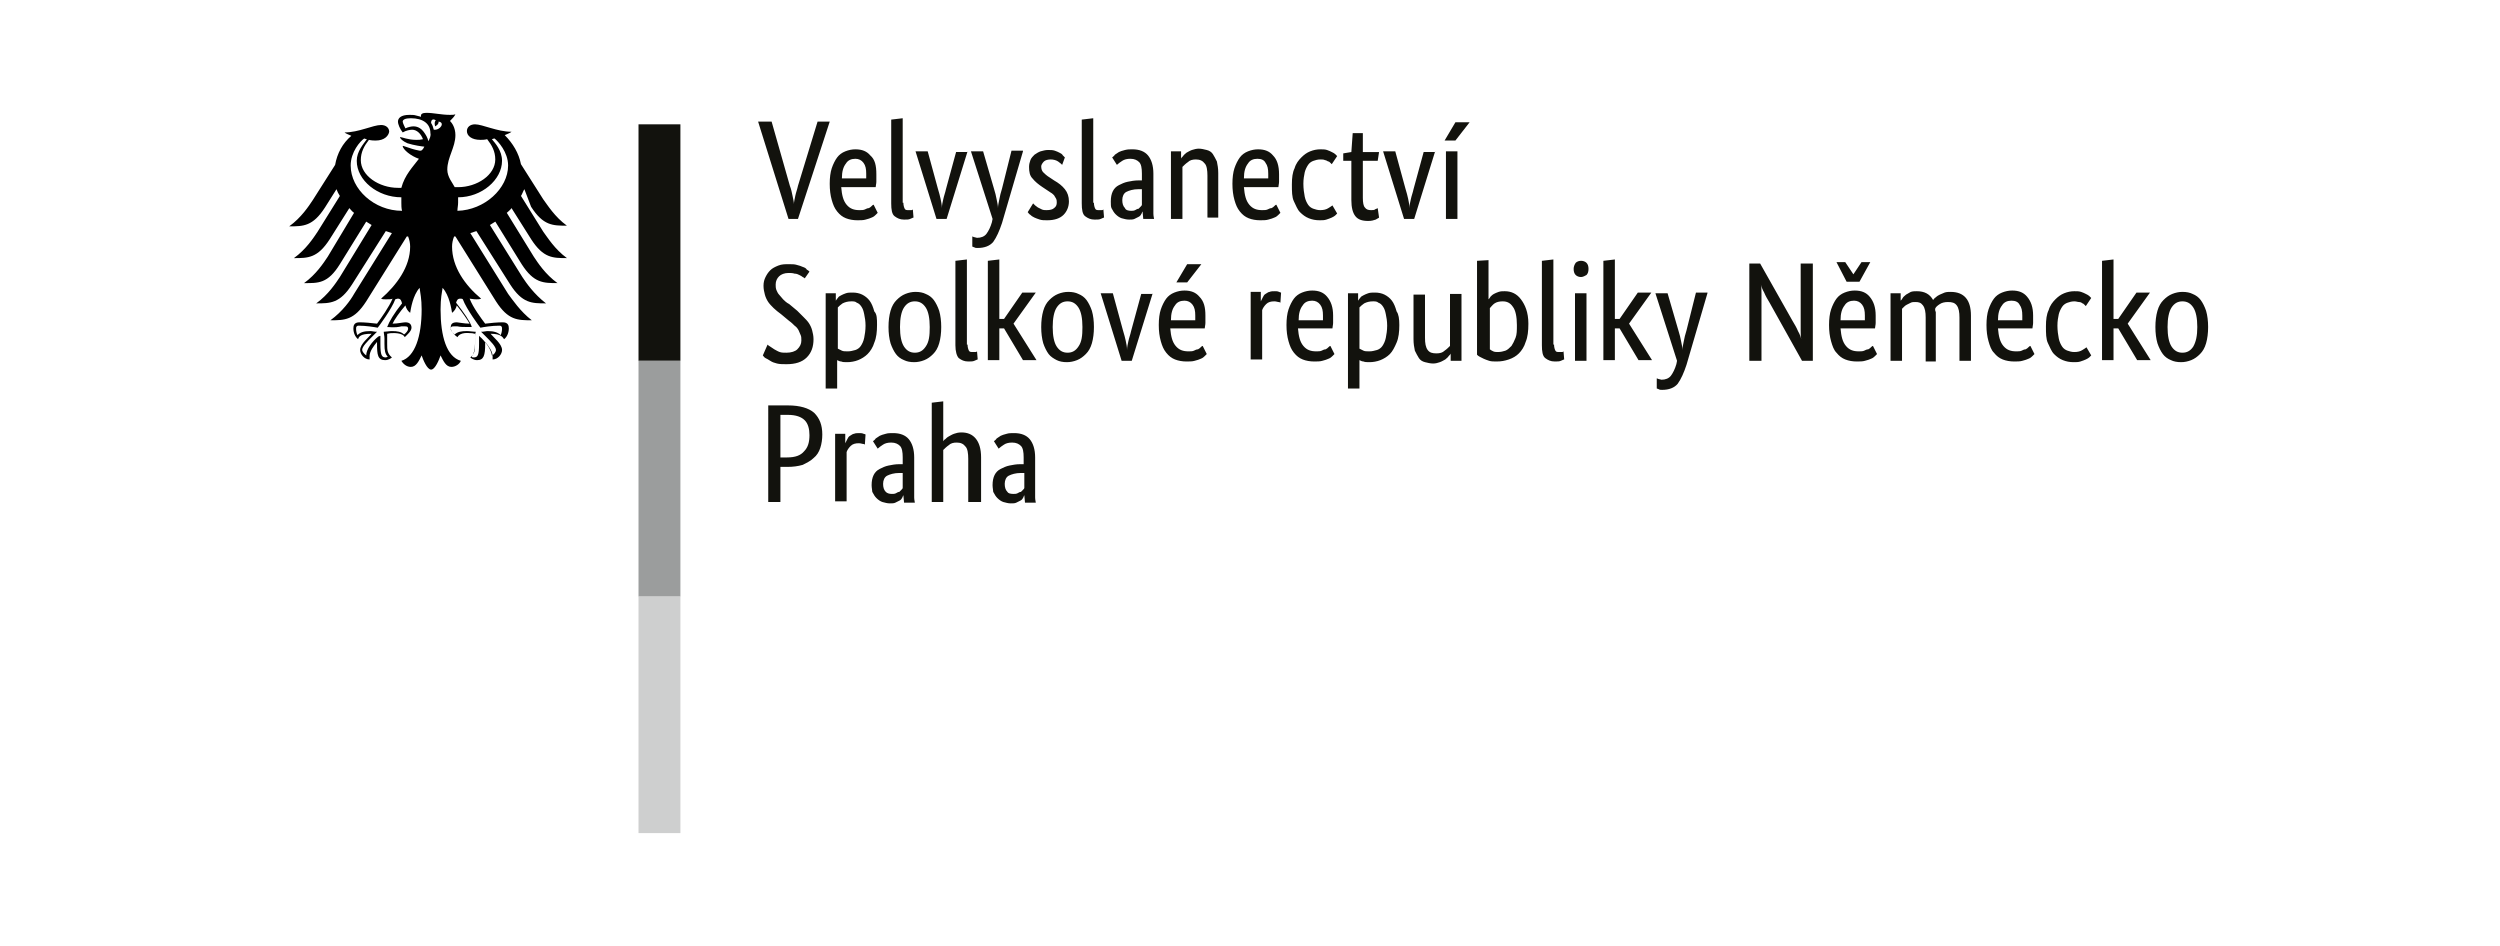 <?xml version="1.0" encoding="utf-8"?>
<!-- Generator: Adobe Illustrator 26.2.1, SVG Export Plug-In . SVG Version: 6.00 Build 0)  -->
<svg version="1.1" id="Vrstva_1" xmlns="http://www.w3.org/2000/svg" xmlns:xlink="http://www.w3.org/1999/xlink" x="0px" y="0px"
	 viewBox="0 0 370 140" style="enable-background:new 0 0 370 140;" xml:space="preserve">
<g>
	<path style="fill:#12120D;" d="M122.8,18l-4.7,14.4h-1.4L112.2,18h2l2.7,9.5c0.2,0.5,0.3,1,0.4,1.5c0.1,0.5,0.2,0.9,0.2,1.2h0
		c0-0.3,0.1-0.7,0.2-1.2c0.1-0.5,0.3-1,0.4-1.5L121,18H122.8z M129.7,25.8c0,0.4,0,0.8,0,1.1c0,0.3-0.1,0.6-0.1,0.8h-5.1
		c0.1,1.2,0.3,2,0.8,2.6c0.5,0.6,1.1,0.8,1.9,0.8c0.3,0,0.6,0,0.8-0.1c0.2-0.1,0.4-0.2,0.6-0.2c0.2-0.1,0.3-0.2,0.4-0.3
		c0.1-0.1,0.2-0.2,0.3-0.2l0.6,1.2c-0.1,0.1-0.2,0.2-0.3,0.3c-0.1,0.1-0.3,0.3-0.6,0.4c-0.2,0.1-0.5,0.2-0.9,0.3
		c-0.3,0.1-0.8,0.1-1.2,0.1c-0.6,0-1.2-0.1-1.7-0.3c-0.5-0.2-0.9-0.5-1.3-1s-0.6-1-0.8-1.7c-0.2-0.7-0.3-1.5-0.3-2.4
		c0-0.9,0.1-1.7,0.3-2.3c0.2-0.6,0.5-1.2,0.8-1.6c0.3-0.4,0.7-0.7,1.2-0.9c0.5-0.2,1-0.3,1.5-0.3c1,0,1.7,0.3,2.2,0.9
		C129.5,23.6,129.7,24.5,129.7,25.8z M126.6,23.5c-0.6,0-1.1,0.2-1.4,0.7c-0.4,0.5-0.6,1.2-0.6,2.2h3.6c0-0.1,0-0.2,0-0.3
		c0-0.1,0-0.3,0-0.4c0-0.7-0.1-1.2-0.4-1.6C127.5,23.7,127.1,23.5,126.6,23.5z M133.7,30c0,0.4,0.1,0.7,0.2,0.9
		c0.1,0.2,0.3,0.2,0.6,0.2c0.2,0,0.3,0,0.4,0c0.1,0,0.2-0.1,0.2-0.1l0.1,1.2c-0.1,0-0.2,0.1-0.5,0.2c-0.2,0.1-0.5,0.1-0.9,0.1
		c-0.6,0-1-0.2-1.4-0.5s-0.5-1-0.5-1.9V17.7l1.7-0.2V30z M143.2,22.4l-3.1,10h-1.5l-3.1-10h1.8l1.5,5.5c0.2,0.6,0.3,1.1,0.4,1.5
		c0.1,0.5,0.2,0.9,0.2,1.4h0c0-0.4,0.1-0.9,0.2-1.3c0.1-0.5,0.3-1,0.4-1.5l1.5-5.5H143.2z M151.4,22.4L148.3,33
		c-0.4,1.2-0.8,2.1-1.3,2.8c-0.5,0.6-1.3,0.9-2.3,0.9c-0.2,0-0.4,0-0.5-0.1c-0.1,0-0.2-0.1-0.3-0.1V35c0.1,0,0.2,0.1,0.3,0.1
		c0.1,0,0.3,0.1,0.4,0.1c0.6,0,1.1-0.2,1.4-0.6c0.3-0.4,0.6-1,0.8-1.7l0.1-0.5l-3.2-10h1.8l1.6,5.5c0.2,0.6,0.3,1.1,0.4,1.6
		c0.1,0.5,0.2,0.9,0.2,1.3h0c0-0.4,0.1-0.8,0.2-1.3c0.1-0.5,0.2-1,0.4-1.6l1.4-5.6H151.4z M157.2,24.4c-0.1-0.1-0.3-0.3-0.6-0.5
		c-0.3-0.2-0.7-0.3-1.1-0.3c-0.4,0-0.8,0.1-1,0.3c-0.2,0.2-0.4,0.5-0.4,0.7c0,0.4,0.1,0.7,0.3,0.9c0.2,0.2,0.5,0.5,1,0.8l0.6,0.4
		c0.7,0.4,1.2,0.8,1.6,1.3c0.4,0.5,0.6,1.1,0.6,1.8c0,0.8-0.3,1.5-0.8,2c-0.5,0.5-1.3,0.8-2.4,0.8c-0.4,0-0.8,0-1.1-0.1
		c-0.3-0.1-0.6-0.2-0.8-0.3c-0.2-0.1-0.4-0.2-0.6-0.4c-0.2-0.1-0.3-0.3-0.4-0.4l0.8-1.3c0.1,0.1,0.2,0.2,0.3,0.3
		c0.1,0.1,0.3,0.2,0.4,0.3c0.2,0.1,0.4,0.2,0.6,0.3s0.5,0.1,0.7,0.1c0.5,0,0.9-0.1,1.1-0.3c0.3-0.2,0.4-0.5,0.4-0.8
		c0-0.2,0-0.4-0.1-0.6c-0.1-0.2-0.2-0.3-0.3-0.5c-0.1-0.1-0.3-0.3-0.5-0.4c-0.2-0.1-0.4-0.3-0.6-0.4l-0.6-0.4
		c-0.6-0.4-1.1-0.8-1.5-1.3c-0.4-0.4-0.5-1-0.5-1.7c0-0.4,0.1-0.7,0.2-1c0.1-0.3,0.4-0.6,0.6-0.8c0.3-0.2,0.6-0.4,0.9-0.5
		c0.4-0.1,0.7-0.2,1.1-0.2c0.4,0,0.7,0,1,0.1c0.3,0.1,0.5,0.2,0.7,0.3c0.2,0.1,0.4,0.2,0.5,0.4c0.1,0.1,0.2,0.2,0.3,0.3L157.2,24.4z
		 M161.9,30c0,0.4,0.1,0.7,0.2,0.9c0.1,0.2,0.3,0.2,0.6,0.2c0.2,0,0.3,0,0.4,0c0.1,0,0.2-0.1,0.2-0.1l0.1,1.2
		c-0.1,0-0.2,0.1-0.5,0.2c-0.2,0.1-0.5,0.1-0.9,0.1c-0.6,0-1-0.2-1.4-0.5s-0.5-1-0.5-1.9V17.7l1.7-0.2V30z M164.4,29.8
		c0-0.6,0.1-1.1,0.3-1.5c0.2-0.4,0.5-0.7,0.9-0.9c0.4-0.2,0.8-0.4,1.3-0.5c0.5-0.1,1-0.2,1.6-0.2h0.5v-1c0-0.8-0.1-1.4-0.4-1.7
		c-0.3-0.3-0.7-0.5-1.3-0.5c-0.5,0-0.9,0.1-1.2,0.3c-0.3,0.2-0.6,0.4-0.8,0.6l-0.7-1.1c0.1-0.1,0.3-0.2,0.4-0.4
		c0.2-0.1,0.4-0.3,0.6-0.4c0.2-0.1,0.5-0.2,0.9-0.3s0.7-0.1,1.1-0.1c1,0,1.8,0.3,2.3,0.9c0.5,0.6,0.8,1.5,0.8,2.7v4.6
		c0,0.4,0,0.8,0,1.3c0,0.4,0.1,0.7,0.1,0.8h-1.6l-0.1-1.1h0c-0.1,0.1-0.1,0.3-0.2,0.4c-0.1,0.2-0.2,0.3-0.4,0.4
		c-0.2,0.1-0.4,0.2-0.6,0.3c-0.2,0.1-0.5,0.1-0.8,0.1c-0.4,0-0.7-0.1-1.1-0.2c-0.3-0.1-0.6-0.3-0.9-0.6c-0.2-0.2-0.4-0.5-0.6-0.9
		C164.4,30.6,164.4,30.2,164.4,29.8z M167.4,31.2c0.2,0,0.4,0,0.6-0.1s0.3-0.2,0.5-0.2c0.1-0.1,0.2-0.2,0.3-0.3
		c0.1-0.1,0.2-0.2,0.2-0.3V28l-0.5,0c-0.8,0-1.4,0.2-1.8,0.4s-0.6,0.7-0.6,1.2c0,0.5,0.1,0.9,0.4,1.2
		C166.6,31.1,167,31.2,167.4,31.2z M178.7,32.4v-6.4c0-0.8-0.1-1.5-0.4-1.8c-0.3-0.4-0.7-0.6-1.3-0.6c-0.5,0-0.9,0.1-1.2,0.4
		c-0.3,0.2-0.6,0.5-0.8,0.7v7.7h-1.7v-10h1.5v1.1h0c0-0.1,0.1-0.2,0.3-0.4c0.1-0.2,0.3-0.3,0.5-0.5c0.2-0.1,0.5-0.3,0.8-0.4
		c0.3-0.1,0.7-0.2,1-0.2c0.4,0,0.8,0.1,1.2,0.2c0.4,0.1,0.7,0.3,0.9,0.6c0.2,0.3,0.4,0.7,0.6,1.1c0.1,0.5,0.2,1,0.2,1.7v6.6H178.7z
		 M189.3,25.8c0,0.4,0,0.8,0,1.1c0,0.3-0.1,0.6-0.1,0.8h-5.1c0.1,1.2,0.3,2,0.8,2.6c0.5,0.6,1.1,0.8,1.9,0.8c0.3,0,0.6,0,0.8-0.1
		s0.4-0.2,0.6-0.2c0.2-0.1,0.3-0.2,0.4-0.3c0.1-0.1,0.2-0.2,0.3-0.2l0.6,1.2c-0.1,0.1-0.2,0.2-0.3,0.3c-0.1,0.1-0.3,0.3-0.6,0.4
		c-0.2,0.1-0.5,0.2-0.9,0.3c-0.3,0.1-0.8,0.1-1.2,0.1c-0.6,0-1.2-0.1-1.7-0.3c-0.5-0.2-0.9-0.5-1.3-1s-0.6-1-0.8-1.7
		c-0.2-0.7-0.3-1.5-0.3-2.4c0-0.9,0.1-1.7,0.3-2.3c0.2-0.6,0.5-1.2,0.8-1.6s0.7-0.7,1.2-0.9c0.5-0.2,1-0.3,1.5-0.3
		c1,0,1.7,0.3,2.2,0.9C189,23.6,189.3,24.5,189.3,25.8z M186.1,23.5c-0.6,0-1.1,0.2-1.4,0.7c-0.4,0.5-0.6,1.2-0.6,2.2h3.6
		c0-0.1,0-0.2,0-0.3c0-0.1,0-0.3,0-0.4c0-0.7-0.1-1.2-0.4-1.6C187.1,23.7,186.7,23.5,186.1,23.5z M197.1,24.3c0,0-0.1-0.1-0.2-0.2
		c-0.1-0.1-0.2-0.2-0.3-0.2s-0.3-0.2-0.5-0.2c-0.2-0.1-0.4-0.1-0.7-0.1c-0.4,0-0.7,0.1-1,0.2c-0.3,0.1-0.6,0.3-0.8,0.6
		c-0.2,0.3-0.4,0.7-0.5,1.1c-0.1,0.5-0.2,1-0.2,1.7c0,0.7,0.1,1.4,0.2,1.9c0.1,0.5,0.3,0.9,0.5,1.2c0.2,0.3,0.5,0.5,0.8,0.6
		c0.3,0.1,0.6,0.2,1,0.2c0.5,0,0.9-0.1,1.2-0.3s0.5-0.3,0.6-0.4l0.7,1.2c-0.1,0.1-0.2,0.2-0.3,0.3c-0.1,0.1-0.3,0.2-0.5,0.3
		c-0.2,0.1-0.5,0.2-0.8,0.3c-0.3,0.1-0.6,0.1-1,0.1c-0.6,0-1.1-0.1-1.6-0.3s-0.9-0.5-1.3-0.9c-0.4-0.4-0.6-1-0.9-1.6
		s-0.3-1.5-0.3-2.5c0-1,0.1-1.8,0.4-2.4c0.2-0.7,0.6-1.2,1-1.6c0.4-0.4,0.8-0.7,1.3-0.9c0.5-0.2,1-0.3,1.5-0.3c0.4,0,0.7,0,1,0.1
		c0.3,0.1,0.5,0.2,0.7,0.3c0.2,0.1,0.4,0.2,0.5,0.3c0.1,0.1,0.2,0.2,0.3,0.3L197.1,24.3z M203.9,23.8h-2.2v5.5
		c0,0.7,0.1,1.2,0.3,1.4c0.2,0.3,0.5,0.4,0.9,0.4c0.2,0,0.5,0,0.6-0.1s0.3-0.1,0.4-0.2l0.2,1.4c-0.1,0.1-0.2,0.1-0.5,0.3
		c-0.3,0.1-0.6,0.2-1.1,0.2c-0.9,0-1.5-0.2-1.9-0.7c-0.4-0.5-0.6-1.3-0.6-2.4v-5.8h-1.2v-1.1l1.2-0.2l0.2-2.8h1.5v2.8h2.4
		L203.9,23.8z M212.4,22.4l-3.1,10h-1.5l-3.1-10h1.8l1.5,5.5c0.2,0.6,0.3,1.1,0.4,1.5c0.1,0.5,0.2,0.9,0.2,1.4h0
		c0-0.4,0.1-0.9,0.2-1.3c0.1-0.5,0.3-1,0.4-1.5l1.5-5.5H212.4z M215.7,32.4H214v-10h1.7V32.4z M217.5,18.1l-2.1,2.7h-1.6l1.6-2.7
		L217.5,18.1L217.5,18.1z M119.1,41.2c-0.1-0.1-0.1-0.1-0.3-0.2c-0.1-0.1-0.3-0.2-0.5-0.3c-0.2-0.1-0.4-0.2-0.7-0.2
		c-0.3-0.1-0.6-0.1-0.9-0.1c-0.6,0-1.1,0.2-1.4,0.5c-0.3,0.3-0.5,0.7-0.5,1.2c0,0.3,0,0.5,0.1,0.8c0.1,0.2,0.2,0.5,0.4,0.7
		c0.2,0.2,0.4,0.5,0.6,0.7c0.2,0.2,0.5,0.5,0.9,0.7l1.2,1c0.3,0.3,0.6,0.6,0.9,0.9c0.3,0.3,0.6,0.6,0.8,0.9c0.2,0.3,0.4,0.7,0.5,1.1
		c0.1,0.4,0.2,0.8,0.2,1.3c0,1.1-0.3,2-1,2.7c-0.7,0.7-1.7,1-3,1c-0.5,0-1,0-1.4-0.1c-0.4-0.1-0.7-0.2-1-0.4s-0.5-0.3-0.7-0.4
		c-0.2-0.1-0.3-0.3-0.4-0.4l0.7-1.6c0.1,0.1,0.2,0.2,0.4,0.3c0.2,0.1,0.4,0.3,0.6,0.4s0.5,0.3,0.8,0.4c0.3,0.1,0.6,0.1,1,0.1
		c0.7,0,1.3-0.2,1.6-0.5c0.4-0.4,0.6-0.8,0.6-1.3c0-0.3,0-0.6-0.1-0.8c-0.1-0.2-0.2-0.5-0.3-0.7c-0.1-0.2-0.3-0.5-0.6-0.7
		c-0.2-0.2-0.5-0.5-0.8-0.7l-1.2-1c-0.4-0.3-0.8-0.6-1.1-0.9c-0.3-0.3-0.6-0.6-0.8-0.9c-0.2-0.3-0.4-0.7-0.5-1.1
		c-0.1-0.4-0.2-0.8-0.2-1.3c0-0.5,0.1-0.9,0.3-1.3c0.2-0.4,0.4-0.7,0.7-1c0.3-0.3,0.7-0.5,1.2-0.7c0.5-0.2,1-0.2,1.5-0.2
		c0.5,0,0.9,0,1.2,0.1c0.4,0.1,0.7,0.2,0.9,0.3c0.3,0.1,0.5,0.2,0.6,0.4c0.2,0.1,0.3,0.2,0.4,0.3L119.1,41.2z M129.8,48.1
		c0,1-0.1,1.9-0.4,2.6c-0.2,0.7-0.6,1.3-1,1.7c-0.4,0.4-0.9,0.7-1.4,0.9c-0.5,0.2-1.1,0.3-1.6,0.3c-0.4,0-0.7,0-0.9-0.1
		c-0.2,0-0.4-0.1-0.6-0.2v4.2h-1.7V43.4h1.5v1.1h0c0.1-0.1,0.1-0.2,0.3-0.4c0.1-0.2,0.3-0.3,0.5-0.4c0.2-0.1,0.4-0.2,0.7-0.3
		c0.3-0.1,0.6-0.1,1-0.1c0.5,0,1,0.1,1.4,0.3c0.4,0.2,0.8,0.5,1.1,0.9c0.3,0.4,0.5,0.9,0.7,1.6C129.8,46.5,129.8,47.2,129.8,48.1z
		 M126,44.6c-0.5,0-0.9,0.1-1.3,0.3c-0.3,0.2-0.5,0.4-0.7,0.6v6.1c0.2,0.1,0.4,0.2,0.6,0.3c0.2,0.1,0.5,0.1,0.9,0.1
		c0.4,0,0.7-0.1,1.1-0.2c0.3-0.1,0.6-0.3,0.8-0.6c0.2-0.3,0.4-0.7,0.5-1.2c0.1-0.5,0.2-1.1,0.2-1.8c0-0.7-0.1-1.2-0.2-1.7
		c-0.1-0.5-0.2-0.8-0.4-1.1s-0.4-0.5-0.7-0.6C126.6,44.6,126.3,44.6,126,44.6z M131.5,48.4c0-0.9,0.1-1.7,0.3-2.4
		c0.2-0.7,0.5-1.2,0.9-1.6c0.4-0.4,0.8-0.7,1.3-0.9c0.5-0.2,1-0.3,1.5-0.3c0.6,0,1.1,0.1,1.5,0.3c0.5,0.2,0.9,0.5,1.2,0.9
		c0.3,0.4,0.6,1,0.8,1.6c0.2,0.7,0.3,1.5,0.3,2.4c0,0.9-0.1,1.7-0.3,2.4c-0.2,0.7-0.5,1.2-0.9,1.6c-0.4,0.4-0.8,0.7-1.3,0.9
		s-1,0.3-1.5,0.3c-0.6,0-1.1-0.1-1.5-0.3c-0.5-0.2-0.9-0.5-1.2-0.9c-0.3-0.4-0.6-1-0.8-1.6C131.6,50.1,131.5,49.3,131.5,48.4z
		 M137.6,48.4c0-1.3-0.2-2.3-0.6-2.9c-0.4-0.6-0.9-0.9-1.6-0.9s-1.2,0.3-1.6,0.9c-0.4,0.6-0.6,1.6-0.6,2.9s0.2,2.3,0.6,2.9
		c0.4,0.6,0.9,0.9,1.6,0.9s1.2-0.3,1.6-0.9C137.5,50.6,137.6,49.7,137.6,48.4z M143.2,51c0,0.4,0.1,0.7,0.2,0.9
		c0.1,0.2,0.3,0.2,0.6,0.2c0.2,0,0.3,0,0.4,0s0.2-0.1,0.2-0.1l0.1,1.2c-0.1,0-0.2,0.1-0.5,0.2c-0.2,0.1-0.5,0.1-0.9,0.1
		c-0.6,0-1-0.2-1.4-0.5c-0.3-0.3-0.5-1-0.5-1.9V38.6l1.7-0.2V51z M150,47.9l3.4,5.4h-2l-2.8-4.7h-0.7v4.7h-1.7V38.6l1.7-0.2v8.8h0.7
		l2.7-3.9h2L150,47.9z M154.1,48.4c0-0.9,0.1-1.7,0.3-2.4c0.2-0.7,0.5-1.2,0.9-1.6c0.4-0.4,0.8-0.7,1.3-0.9c0.5-0.2,1-0.3,1.5-0.3
		c0.6,0,1.1,0.1,1.5,0.3c0.5,0.2,0.9,0.5,1.2,0.9c0.3,0.4,0.6,1,0.8,1.6c0.2,0.7,0.3,1.5,0.3,2.4c0,0.9-0.1,1.7-0.3,2.4
		c-0.2,0.7-0.5,1.2-0.9,1.6c-0.4,0.4-0.8,0.7-1.3,0.9s-1,0.3-1.5,0.3c-0.6,0-1.1-0.1-1.5-0.3s-0.9-0.5-1.2-0.9
		c-0.3-0.4-0.6-1-0.8-1.6C154.2,50.1,154.1,49.3,154.1,48.4z M160.2,48.4c0-1.3-0.2-2.3-0.6-2.9c-0.4-0.6-0.9-0.9-1.6-0.9
		s-1.2,0.3-1.6,0.9c-0.4,0.6-0.6,1.6-0.6,2.9s0.2,2.3,0.6,2.9c0.4,0.6,0.9,0.9,1.6,0.9s1.2-0.3,1.6-0.9
		C160.1,50.6,160.2,49.7,160.2,48.4z M170.6,43.4l-3.1,10H166l-3.1-10h1.8l1.5,5.5c0.2,0.6,0.3,1.1,0.4,1.5c0.1,0.5,0.2,0.9,0.2,1.4
		h0c0-0.4,0.1-0.9,0.2-1.3c0.1-0.5,0.3-1,0.4-1.5l1.5-5.5H170.6z M178.4,46.7c0,0.4,0,0.8,0,1.1s-0.1,0.6-0.1,0.8h-5.1
		c0.1,1.2,0.3,2,0.8,2.6c0.5,0.6,1.1,0.8,1.9,0.8c0.3,0,0.6,0,0.8-0.1c0.2-0.1,0.4-0.2,0.6-0.2c0.2-0.1,0.3-0.2,0.4-0.3
		c0.1-0.1,0.2-0.2,0.3-0.2l0.6,1.2c-0.1,0.1-0.2,0.2-0.3,0.3c-0.1,0.1-0.3,0.3-0.6,0.4c-0.2,0.1-0.5,0.2-0.9,0.3
		c-0.3,0.1-0.8,0.1-1.2,0.1c-0.6,0-1.2-0.1-1.7-0.3c-0.5-0.2-0.9-0.5-1.3-1s-0.6-1-0.8-1.7c-0.2-0.7-0.3-1.5-0.3-2.4
		c0-0.9,0.1-1.7,0.3-2.3c0.2-0.6,0.5-1.2,0.8-1.6c0.3-0.4,0.7-0.7,1.2-0.9c0.5-0.2,1-0.3,1.5-0.3c1,0,1.7,0.3,2.2,0.9
		C178.2,44.6,178.4,45.5,178.4,46.7z M175.3,44.5c-0.6,0-1.1,0.2-1.4,0.7c-0.4,0.5-0.6,1.2-0.6,2.2h3.6c0-0.1,0-0.2,0-0.3
		c0-0.1,0-0.3,0-0.4c0-0.7-0.1-1.2-0.4-1.6C176.2,44.7,175.8,44.5,175.3,44.5z M177.8,39.1l-2.1,2.7h-1.6l1.6-2.7L177.8,39.1
		L177.8,39.1z M189.5,44.8c0,0-0.1-0.1-0.3-0.1c-0.1,0-0.3-0.1-0.6-0.1c-0.5,0-0.9,0.1-1.2,0.4c-0.3,0.3-0.5,0.6-0.6,0.9v7.3h-1.7
		v-10h1.5v1.4h0c0.1-0.2,0.2-0.4,0.3-0.6c0.1-0.2,0.2-0.4,0.4-0.5c0.2-0.1,0.4-0.3,0.6-0.3c0.2-0.1,0.5-0.1,0.8-0.1
		c0.2,0,0.4,0,0.6,0.1s0.3,0.1,0.3,0.1L189.5,44.8z M197.3,46.7c0,0.4,0,0.8,0,1.1s-0.1,0.6-0.1,0.8h-5.1c0.1,1.2,0.3,2,0.8,2.6
		c0.5,0.6,1.1,0.8,1.9,0.8c0.3,0,0.6,0,0.8-0.1c0.2-0.1,0.4-0.2,0.6-0.2c0.2-0.1,0.3-0.2,0.4-0.3c0.1-0.1,0.2-0.2,0.3-0.2l0.6,1.2
		c-0.1,0.1-0.2,0.2-0.3,0.3c-0.1,0.1-0.3,0.3-0.6,0.4c-0.2,0.1-0.5,0.2-0.9,0.3c-0.3,0.1-0.8,0.1-1.2,0.1c-0.6,0-1.2-0.1-1.7-0.3
		c-0.5-0.2-0.9-0.5-1.3-1s-0.6-1-0.8-1.7c-0.2-0.7-0.3-1.5-0.3-2.4c0-0.9,0.1-1.7,0.3-2.3c0.2-0.6,0.5-1.2,0.8-1.6
		c0.3-0.4,0.7-0.7,1.2-0.9c0.5-0.2,1-0.3,1.5-0.3c1,0,1.7,0.3,2.2,0.9C197,44.6,197.3,45.5,197.3,46.7z M194.2,44.5
		c-0.6,0-1.1,0.2-1.4,0.7c-0.4,0.5-0.6,1.2-0.6,2.2h3.6c0-0.1,0-0.2,0-0.3c0-0.1,0-0.3,0-0.4c0-0.7-0.1-1.2-0.4-1.6
		C195.1,44.7,194.7,44.5,194.2,44.5z M207.1,48.1c0,1-0.1,1.9-0.4,2.6s-0.6,1.3-1,1.7c-0.4,0.4-0.9,0.7-1.4,0.9
		c-0.5,0.2-1.1,0.3-1.6,0.3c-0.4,0-0.7,0-0.9-0.1c-0.2,0-0.4-0.1-0.6-0.2v4.2h-1.7V43.4h1.5v1.1h0c0.1-0.1,0.1-0.2,0.3-0.4
		c0.1-0.2,0.3-0.3,0.5-0.4c0.2-0.1,0.4-0.2,0.7-0.3c0.3-0.1,0.6-0.1,1-0.1c0.5,0,1,0.1,1.4,0.3c0.4,0.2,0.8,0.5,1.1,0.9
		c0.3,0.4,0.5,0.9,0.7,1.6C207,46.5,207.1,47.2,207.1,48.1z M203.2,44.6c-0.5,0-0.9,0.1-1.3,0.3c-0.3,0.2-0.5,0.4-0.7,0.6v6.1
		c0.2,0.1,0.4,0.2,0.6,0.3c0.2,0.1,0.5,0.1,0.9,0.1c0.4,0,0.7-0.1,1.1-0.2c0.3-0.1,0.6-0.3,0.8-0.6c0.2-0.3,0.4-0.7,0.5-1.2
		c0.1-0.5,0.2-1.1,0.2-1.8c0-0.7-0.1-1.2-0.2-1.7c-0.1-0.5-0.2-0.8-0.4-1.1c-0.2-0.3-0.4-0.5-0.7-0.6
		C203.8,44.6,203.5,44.6,203.2,44.6z M216.2,53.4h-1.5v-1.1h0c0,0.1-0.1,0.2-0.3,0.4c-0.1,0.2-0.3,0.3-0.5,0.5
		c-0.2,0.1-0.5,0.3-0.8,0.4c-0.3,0.1-0.6,0.2-1,0.2c-0.4,0-0.8-0.1-1.2-0.2c-0.4-0.1-0.7-0.3-0.9-0.6s-0.4-0.7-0.6-1.1
		c-0.1-0.5-0.2-1-0.2-1.7v-6.6h1.7v6.4c0,0.8,0.1,1.4,0.4,1.8c0.3,0.4,0.7,0.5,1.3,0.5c0.5,0,0.9-0.1,1.2-0.4
		c0.3-0.2,0.6-0.5,0.8-0.7v-7.7h1.7V53.4z M226.2,47.9c0,1.1-0.1,2-0.4,2.7c-0.2,0.7-0.6,1.3-1,1.7c-0.4,0.4-0.9,0.7-1.5,0.9
		c-0.6,0.2-1.1,0.3-1.8,0.3c-0.4,0-0.8,0-1.1-0.1c-0.3-0.1-0.6-0.2-0.8-0.3s-0.4-0.2-0.6-0.3c-0.2-0.1-0.3-0.2-0.4-0.3V38.6l1.7-0.1
		v5.8h0c0.1-0.1,0.2-0.2,0.3-0.4c0.1-0.1,0.3-0.3,0.5-0.4c0.2-0.1,0.4-0.2,0.7-0.3c0.3-0.1,0.6-0.1,0.9-0.1c1,0,1.8,0.4,2.4,1.2
		S226.2,46.2,226.2,47.9z M224.5,48.1c0-1.2-0.2-2.2-0.6-2.7c-0.4-0.6-0.9-0.8-1.5-0.8c-0.5,0-0.9,0.1-1.2,0.3
		c-0.3,0.2-0.5,0.5-0.7,0.7v6.1c0.1,0.1,0.3,0.2,0.5,0.3c0.2,0.1,0.5,0.1,0.7,0.1c0.4,0,0.8-0.1,1.1-0.2c0.3-0.1,0.6-0.4,0.9-0.7
		c0.2-0.3,0.4-0.7,0.6-1.2S224.5,48.9,224.5,48.1z M230,51c0,0.4,0.1,0.7,0.2,0.9c0.1,0.2,0.3,0.2,0.6,0.2c0.2,0,0.3,0,0.4,0
		s0.2-0.1,0.2-0.1l0.1,1.2c-0.1,0-0.2,0.1-0.5,0.2c-0.2,0.1-0.5,0.1-0.9,0.1c-0.6,0-1-0.2-1.4-0.5s-0.5-1-0.5-1.9V38.6l1.7-0.2V51z
		 M234.8,53.4h-1.7v-10h1.7V53.4z M234,41c-0.3,0-0.6-0.1-0.8-0.3c-0.2-0.2-0.3-0.5-0.3-0.9c0-0.3,0.1-0.6,0.3-0.9
		c0.2-0.2,0.5-0.3,0.8-0.3c0.3,0,0.6,0.1,0.8,0.3c0.2,0.2,0.3,0.5,0.3,0.9c0,0.4-0.1,0.7-0.3,0.9C234.6,40.8,234.3,41,234,41z
		 M241.1,47.9l3.4,5.4h-2l-2.8-4.7h-0.7v4.7h-1.7V38.6l1.7-0.2v8.8h0.7l2.7-3.9h2L241.1,47.9z M252.7,43.4l-3.1,10.6
		c-0.4,1.2-0.8,2.1-1.3,2.8c-0.5,0.6-1.3,0.9-2.3,0.9c-0.2,0-0.4,0-0.5-0.1c-0.1,0-0.2-0.1-0.3-0.1V56c0.1,0,0.2,0.1,0.3,0.1
		c0.1,0,0.3,0.1,0.4,0.1c0.6,0,1.1-0.2,1.4-0.6s0.6-1,0.8-1.7l0.1-0.5l-3.2-10h1.8l1.6,5.5c0.2,0.6,0.3,1.1,0.4,1.6
		c0.1,0.5,0.2,0.9,0.2,1.3h0c0-0.4,0.1-0.8,0.2-1.3c0.1-0.5,0.2-1,0.4-1.6l1.4-5.6H252.7z M268.3,39v14.4h-1.6l-4.8-8.6
		c-0.3-0.5-0.6-1-0.8-1.5c-0.3-0.5-0.4-0.9-0.5-1.2h0c0.1,0.3,0.1,0.7,0.1,1.3c0,0.5,0,1.1,0,1.7v8.3h-1.8V39h1.6l4.8,8.5
		c0.3,0.5,0.6,1,0.8,1.5c0.3,0.5,0.4,0.9,0.5,1.2h0c-0.1-0.3-0.1-0.7-0.1-1.3c0-0.5,0-1.1,0-1.7V39H268.3z M277.6,46.7
		c0,0.4,0,0.8,0,1.1s-0.1,0.6-0.1,0.8h-5.1c0.1,1.2,0.3,2,0.8,2.6c0.5,0.6,1.1,0.8,1.9,0.8c0.3,0,0.6,0,0.8-0.1
		c0.2-0.1,0.4-0.2,0.6-0.2c0.2-0.1,0.3-0.2,0.4-0.3c0.1-0.1,0.2-0.2,0.3-0.2l0.6,1.2c-0.1,0.1-0.2,0.2-0.3,0.3
		c-0.1,0.1-0.3,0.3-0.6,0.4c-0.2,0.1-0.5,0.2-0.9,0.3c-0.3,0.1-0.8,0.1-1.2,0.1c-0.6,0-1.2-0.1-1.7-0.3c-0.5-0.2-0.9-0.5-1.3-1
		c-0.4-0.4-0.6-1-0.8-1.7c-0.2-0.7-0.3-1.5-0.3-2.4c0-0.9,0.1-1.7,0.3-2.3c0.2-0.6,0.5-1.2,0.8-1.6c0.3-0.4,0.7-0.7,1.2-0.9
		c0.5-0.2,1-0.3,1.5-0.3c1,0,1.7,0.3,2.2,0.9C277.3,44.6,277.6,45.5,277.6,46.7z M274.4,44.5c-0.6,0-1.1,0.2-1.4,0.7
		c-0.4,0.5-0.6,1.2-0.6,2.2h3.6c0-0.1,0-0.2,0-0.3c0-0.1,0-0.3,0-0.4c0-0.7-0.1-1.2-0.4-1.6C275.3,44.7,274.9,44.5,274.4,44.5z
		 M275.2,41.7h-1.9l-1.5-2.9h1.3l1.2,1.8h0l1.2-1.8h1.3L275.2,41.7z M285,53.4v-6.4c0-0.8-0.1-1.4-0.4-1.8s-0.6-0.5-1.1-0.5
		c-0.3,0-0.5,0-0.7,0.1c-0.2,0.1-0.4,0.2-0.6,0.3c-0.2,0.1-0.3,0.2-0.4,0.3s-0.2,0.2-0.3,0.3v7.7h-1.7v-10h1.5v1.1h0
		c0.1-0.1,0.2-0.2,0.3-0.4c0.1-0.2,0.3-0.3,0.5-0.5c0.2-0.1,0.5-0.3,0.7-0.4c0.3-0.1,0.6-0.1,0.9-0.1c1.1,0,1.9,0.4,2.4,1.3
		c0.1-0.1,0.2-0.3,0.4-0.4c0.2-0.2,0.4-0.3,0.6-0.4c0.2-0.1,0.5-0.2,0.7-0.3c0.3-0.1,0.6-0.1,0.9-0.1c2,0,3,1.2,3,3.5v6.7h-1.7v-6.4
		c0-0.8-0.1-1.4-0.4-1.8c-0.3-0.4-0.7-0.5-1.3-0.5c-0.5,0-0.9,0.1-1.2,0.3c-0.3,0.2-0.6,0.4-0.7,0.7c0,0.2,0,0.3,0.1,0.5
		c0,0.2,0,0.4,0,0.6v6.7H285z M300.9,46.7c0,0.4,0,0.8,0,1.1s-0.1,0.6-0.1,0.8h-5.1c0.1,1.2,0.3,2,0.8,2.6c0.5,0.6,1.1,0.8,1.9,0.8
		c0.3,0,0.6,0,0.8-0.1c0.2-0.1,0.4-0.2,0.6-0.2c0.2-0.1,0.3-0.2,0.4-0.3c0.1-0.1,0.2-0.2,0.3-0.2l0.6,1.2c-0.1,0.1-0.2,0.2-0.3,0.3
		c-0.1,0.1-0.3,0.3-0.6,0.4c-0.2,0.1-0.5,0.2-0.9,0.3c-0.3,0.1-0.8,0.1-1.2,0.1c-0.6,0-1.2-0.1-1.7-0.3c-0.5-0.2-0.9-0.5-1.3-1
		c-0.4-0.4-0.6-1-0.8-1.7c-0.2-0.7-0.3-1.5-0.3-2.4c0-0.9,0.1-1.7,0.3-2.3c0.2-0.6,0.5-1.2,0.8-1.6c0.3-0.4,0.7-0.7,1.2-0.9
		c0.5-0.2,1-0.3,1.5-0.3c1,0,1.7,0.3,2.2,0.9C300.6,44.6,300.9,45.5,300.9,46.7z M297.7,44.5c-0.6,0-1.1,0.2-1.4,0.7
		c-0.4,0.5-0.6,1.2-0.6,2.2h3.6c0-0.1,0-0.2,0-0.3c0-0.1,0-0.3,0-0.4c0-0.7-0.1-1.2-0.4-1.6C298.7,44.7,298.3,44.5,297.7,44.5z
		 M308.7,45.3c0,0-0.1-0.1-0.2-0.2c-0.1-0.1-0.2-0.2-0.3-0.2c-0.1-0.1-0.3-0.2-0.5-0.2s-0.4-0.1-0.7-0.1c-0.4,0-0.7,0.1-1,0.2
		c-0.3,0.1-0.6,0.3-0.8,0.6s-0.4,0.7-0.5,1.1c-0.1,0.5-0.2,1-0.2,1.7c0,0.7,0.1,1.4,0.2,1.9c0.1,0.5,0.3,0.9,0.5,1.2
		c0.2,0.3,0.5,0.5,0.8,0.6c0.3,0.1,0.6,0.2,1,0.2c0.5,0,0.9-0.1,1.2-0.3c0.3-0.2,0.5-0.3,0.6-0.4l0.7,1.2c-0.1,0.1-0.2,0.2-0.3,0.3
		c-0.1,0.1-0.3,0.2-0.5,0.3s-0.5,0.2-0.8,0.3c-0.3,0.1-0.6,0.1-1,0.1c-0.6,0-1.1-0.1-1.6-0.3c-0.5-0.2-0.9-0.5-1.3-0.9
		c-0.4-0.4-0.6-1-0.9-1.6s-0.3-1.5-0.3-2.5c0-1,0.1-1.8,0.4-2.4c0.2-0.7,0.6-1.2,1-1.6c0.4-0.4,0.8-0.7,1.3-0.9
		c0.5-0.2,1-0.3,1.5-0.3c0.4,0,0.7,0,1,0.1c0.3,0.1,0.5,0.2,0.7,0.3c0.2,0.1,0.4,0.2,0.5,0.3c0.1,0.1,0.2,0.2,0.3,0.3L308.7,45.3z
		 M314.9,47.9l3.4,5.4h-2l-2.8-4.7h-0.7v4.7h-1.7V38.6l1.7-0.2v8.8h0.7l2.7-3.9h2L314.9,47.9z M319,48.4c0-0.9,0.1-1.7,0.3-2.4
		c0.2-0.7,0.5-1.2,0.9-1.6c0.4-0.4,0.8-0.7,1.3-0.9c0.5-0.2,1-0.3,1.5-0.3c0.6,0,1.1,0.1,1.5,0.3c0.5,0.2,0.9,0.5,1.2,0.9
		c0.3,0.4,0.6,1,0.8,1.6c0.2,0.7,0.3,1.5,0.3,2.4c0,0.9-0.1,1.7-0.3,2.4c-0.2,0.7-0.5,1.2-0.9,1.6c-0.4,0.4-0.8,0.7-1.3,0.9
		c-0.5,0.2-1,0.3-1.5,0.3c-0.6,0-1.1-0.1-1.5-0.3c-0.5-0.2-0.9-0.5-1.2-0.9c-0.3-0.4-0.6-1-0.8-1.6C319.1,50.1,319,49.3,319,48.4z
		 M325.2,48.4c0-1.3-0.2-2.3-0.6-2.9c-0.4-0.6-0.9-0.9-1.6-0.9s-1.2,0.3-1.6,0.9c-0.4,0.6-0.6,1.6-0.6,2.9s0.2,2.3,0.6,2.9
		c0.4,0.6,0.9,0.9,1.6,0.9c0.7,0,1.2-0.3,1.6-0.9C325,50.6,325.2,49.7,325.2,48.4z M121.7,64.3c0,0.7-0.1,1.4-0.3,2
		c-0.2,0.6-0.5,1.1-1,1.5c-0.4,0.4-1,0.7-1.6,1c-0.7,0.2-1.4,0.3-2.3,0.3h-1v5.2h-1.8V60h2.9c1.8,0,3.1,0.4,3.9,1.1
		C121.3,61.9,121.7,62.9,121.7,64.3z M119.8,64.4c0-0.9-0.2-1.7-0.7-2.2c-0.5-0.5-1.3-0.8-2.5-0.8h-1.1v6.3h1c1.2,0,2-0.3,2.5-0.9
		C119.6,66.2,119.8,65.4,119.8,64.4z M128,65.8c0,0-0.1-0.1-0.3-0.1c-0.1,0-0.3-0.1-0.6-0.1c-0.5,0-0.9,0.1-1.2,0.4
		c-0.3,0.3-0.5,0.6-0.6,0.9v7.3h-1.7v-10h1.5v1.4h0c0.1-0.2,0.2-0.4,0.3-0.6c0.1-0.2,0.2-0.4,0.4-0.5c0.2-0.1,0.4-0.3,0.6-0.3
		c0.2-0.1,0.5-0.1,0.8-0.1c0.2,0,0.4,0,0.6,0.1c0.1,0,0.3,0.1,0.3,0.1L128,65.8z M129,71.8c0-0.6,0.1-1.1,0.3-1.5s0.5-0.7,0.9-0.9
		c0.4-0.2,0.8-0.4,1.3-0.5c0.5-0.1,1-0.2,1.6-0.2h0.5v-1c0-0.8-0.1-1.4-0.4-1.7c-0.3-0.3-0.7-0.5-1.3-0.5c-0.5,0-0.9,0.1-1.2,0.3
		c-0.3,0.2-0.6,0.4-0.8,0.6l-0.7-1.1c0.1-0.1,0.3-0.2,0.4-0.4c0.2-0.1,0.4-0.3,0.6-0.4s0.5-0.2,0.9-0.3c0.3-0.1,0.7-0.1,1.1-0.1
		c1,0,1.8,0.3,2.3,0.9s0.8,1.5,0.8,2.7v4.6c0,0.4,0,0.8,0,1.3c0,0.4,0.1,0.7,0.1,0.8h-1.6l-0.1-1.1h0c-0.1,0.1-0.1,0.3-0.2,0.4
		c-0.1,0.2-0.2,0.3-0.4,0.4c-0.2,0.1-0.4,0.2-0.6,0.3s-0.5,0.1-0.8,0.1c-0.4,0-0.7-0.1-1.1-0.2c-0.3-0.1-0.6-0.3-0.9-0.6
		c-0.2-0.2-0.4-0.5-0.6-0.9C129.1,72.6,129,72.2,129,71.8z M132,73.1c0.2,0,0.4,0,0.6-0.1c0.2-0.1,0.3-0.2,0.5-0.2
		c0.1-0.1,0.2-0.2,0.3-0.3c0.1-0.1,0.2-0.2,0.2-0.3V70l-0.5,0c-0.8,0-1.4,0.2-1.8,0.4c-0.4,0.2-0.6,0.7-0.6,1.2
		c0,0.5,0.1,0.9,0.4,1.2C131.3,73,131.6,73.1,132,73.1z M143.3,74.3v-6.4c0-0.8-0.1-1.5-0.4-1.8c-0.3-0.4-0.7-0.6-1.3-0.6
		c-0.5,0-0.9,0.1-1.2,0.4c-0.3,0.2-0.6,0.5-0.8,0.7v7.7h-1.7V59.6l1.7-0.2v5.9h0c0.1-0.1,0.1-0.2,0.3-0.3c0.1-0.1,0.3-0.3,0.5-0.4
		s0.5-0.3,0.8-0.4c0.3-0.1,0.6-0.2,1.1-0.2c0.9,0,1.6,0.3,2.1,0.9c0.5,0.6,0.8,1.5,0.8,2.8v6.6H143.3z M146.9,71.8
		c0-0.6,0.1-1.1,0.3-1.5s0.5-0.7,0.9-0.9c0.4-0.2,0.8-0.4,1.3-0.5c0.5-0.1,1-0.2,1.6-0.2h0.5v-1c0-0.8-0.1-1.4-0.4-1.7
		c-0.3-0.3-0.7-0.5-1.3-0.5c-0.5,0-0.9,0.1-1.2,0.3c-0.3,0.2-0.6,0.4-0.8,0.6l-0.7-1.1c0.1-0.1,0.3-0.2,0.4-0.4
		c0.2-0.1,0.4-0.3,0.6-0.4s0.5-0.2,0.9-0.3c0.3-0.1,0.7-0.1,1.1-0.1c1,0,1.8,0.3,2.3,0.9s0.8,1.5,0.8,2.7v4.6c0,0.4,0,0.8,0,1.3
		c0,0.4,0.1,0.7,0.1,0.8h-1.6l-0.1-1.1h0c-0.1,0.1-0.1,0.3-0.2,0.4c-0.1,0.2-0.2,0.3-0.4,0.4c-0.2,0.1-0.4,0.2-0.6,0.3
		s-0.5,0.1-0.8,0.1c-0.4,0-0.7-0.1-1.1-0.2c-0.3-0.1-0.6-0.3-0.9-0.6c-0.2-0.2-0.4-0.5-0.6-0.9C147,72.6,146.9,72.2,146.9,71.8z
		 M150,73.1c0.2,0,0.4,0,0.6-0.1c0.2-0.1,0.3-0.2,0.5-0.2c0.1-0.1,0.2-0.2,0.3-0.3c0.1-0.1,0.2-0.2,0.2-0.3V70l-0.5,0
		c-0.8,0-1.4,0.2-1.8,0.4c-0.4,0.2-0.6,0.7-0.6,1.2c0,0.5,0.1,0.9,0.4,1.2C149.2,73,149.5,73.1,150,73.1z"/>
	<polygon style="fill:#12120D;" points="100.7,18.4 100.7,53.4 98,53.4 94.5,53.4 94.5,18.4 94.5,18.4 	"/>
	<polygon style="fill:#9B9D9D;" points="97.2,53.4 100.7,53.4 100.7,88.3 94.5,88.3 94.5,53.4 94.5,53.4 	"/>
	<polygon style="fill:#CECFCF;" points="98,88.3 100.7,88.3 100.7,123.3 94.5,123.3 94.5,88.3 94.5,88.3 	"/>
	<g>
		<path d="M78.6,30.6c1.8,2.8,3.2,2.8,5.3,2.8c-1.8-1.3-2.9-3.1-3.5-3.9l-3.3-5.2c-0.3-1.6-1.2-3.1-2.4-4.3c0.4-0.2,0.8-0.3,1-0.5
			c-2.1,0-4.3-1.1-5.4-1.1c-0.7,0-1.2,0.4-1.2,1c0,0.7,0.7,1.3,2,1.3c0.3,0,0.6,0,1-0.1c0.7,0.9,1.2,1.8,1.2,3
			c0,2.3-2.7,4.1-5.5,4.1c-0.2,0-0.3,0-0.5,0c-0.3-0.6-1.1-1.5-1.1-2.6c0-1.8,1.2-3.3,1.2-5.1c0-1.1-0.5-1.8-0.8-2.1
			c0.3-0.3,0.7-0.7,0.8-1c-0.2,0.1-0.4,0.1-0.8,0.1c-1.3,0-2.4-0.3-3.5-0.3c-0.6,0-0.8,0.2-0.8,0.4c0,0.1,0,0.1,0,0.2
			c-0.2-0.1-0.4-0.1-0.7-0.2c-0.3-0.1-0.6-0.1-1-0.1c-1.3,0-1.7,0.5-1.7,1c0,0.4,0.3,1.1,0.7,1.6c0.5-0.3,1.1-0.4,1.4-0.4
			c0.7,0,1.3,0.6,1.6,1.4c-0.5,0.1-0.5,0.1-1,0.1c-1.2,0-2.1-0.4-2.3-0.4c0,0-0.1,0-0.1,0c0,0.2,0.4,0.6,1.1,0.9
			c0.9,0.3,2.3,0.5,2.5,0.5c0,0-0.2,0.5-0.5,0.6c-0.1,0-0.1,0-0.2,0c-1-0.2-1.2-0.3-2.4-0.7c0,0-0.1,0-0.1,0c0,0.5,1.2,1.5,2.4,1.9
			c-0.9,1.2-2.1,2.4-2.6,4.3c-0.2,0-0.3,0-0.5,0c-2.8,0-5.5-1.8-5.5-4.1c0-1.2,0.5-2.1,1.2-3c0.4,0.1,0.8,0.1,1,0.1
			c1.3,0,1.9-0.7,2-1.3c0-0.6-0.5-1-1.2-1c-1.2,0-3.3,1.1-5.4,1.1c0.2,0.2,0.6,0.3,1,0.5c-1.3,1.1-2.1,2.6-2.4,4.3l-3.3,5.2
			c-0.6,0.9-1.7,2.6-3.5,3.9c2.1,0,3.5,0,5.3-2.8l1.7-2.7c0.1,0.3,0.3,0.7,0.5,1l-3.3,5.3c-0.6,0.9-1.7,2.6-3.5,3.9
			c2.1,0,3.5,0,5.3-2.8l2.9-4.6c0.2,0.2,0.4,0.5,0.7,0.7L48.5,38c-0.6,0.9-1.7,2.6-3.5,3.9c2.1,0,3.5,0.1,5.3-2.8l3.9-6.3
			c0.3,0.2,0.5,0.3,0.8,0.5L50.3,41c-0.6,0.9-1.7,2.6-3.5,3.9c2.1,0,3.5,0,5.3-2.8l5-7.9c0.3,0.1,0.6,0.2,0.9,0.3l-5.6,9
			c-0.5,0.9-1.7,2.6-3.5,3.9c2.1,0,3.5,0,5.3-2.8l6-9.6c0.1,0,0.1,0,0.2,0c0.2,0.5,0.3,1,0.3,1.5c0,3-2,5.7-4.3,7.7
			c0.2,0.1,0.4,0.1,0.7,0.1c0.5,0,0.8,0,1-0.1c-0.5,1.2-1.7,2.9-2.3,3.7c-0.8-0.1-1.9-0.2-2.6-0.2c-0.8,0-0.9,0.5-0.9,0.9
			c0,0.7,0.3,1.3,0.7,1.6c0.1-0.4,0.4-0.8,1.9-0.8c0,0,0.1,0,0.1,0c-0.4,0.5-1.7,1.5-1.7,2.4c0,0.6,0.6,1.4,1.4,1.4
			c0-0.2,0-0.3,0-0.5c0-0.7,0.6-1.5,1.1-2.1c0,0.2,0,0.2,0,0.3c0,1.6,0.1,2.4,1.2,2.4c0.5,0,0.9-0.3,1-0.4c-0.7-0.6-0.7-1.1-0.7-2
			c0-0.2,0-0.5,0-0.8c0-0.2,0-0.5,0-0.7c0.4-0.1,0.5-0.1,0.8-0.1c0,0,1.5-0.1,1.8,0.6c0.4-0.4,1-0.9,1-1.4c0-0.4-0.2-0.8-0.9-0.8
			c-0.3,0-1.2,0.2-1.9,0.2c0.2-0.5,1.1-1.8,1.9-2.7c0.1,0.4,0.3,0.8,0.7,1.1c0.1-0.6,0.4-2.6,1.4-3.7c0.1,0.8,0.3,1.6,0.3,3.2
			c0,4-1,7-3,7.6c0.3,0.5,0.8,0.9,1.4,0.9c0.8,0,1.2-0.9,1.6-1.7c0.2,0.6,0.8,2.1,1.4,2.1s1.2-1.5,1.4-2.1c0.4,0.8,0.8,1.7,1.6,1.7
			c0.6,0,1.2-0.4,1.4-0.9c-2.1-0.6-3-3.6-3-7.6c0-1.7,0.2-2.5,0.3-3.2c1,1.1,1.3,3.1,1.4,3.7c0.4-0.3,0.6-0.7,0.7-1.1
			c0.8,1,1.7,2.3,1.9,2.7c-0.8,0-1.7-0.2-1.9-0.2c-0.8,0-0.9,0.4-0.9,0.8c0,0.6,0.6,1.1,1,1.4c0.4-0.8,1.8-0.6,1.8-0.6
			c0.3,0,0.4,0,0.8,0.1c0,0.2,0,0.5,0,0.7c0,0.3,0,0.6,0,0.8c0,0.9,0,1.4-0.7,2c0.1,0.1,0.5,0.4,1,0.4c1,0,1.2-0.7,1.2-2.4
			c0-0.2,0-0.2,0-0.3c0.5,0.6,1.1,1.4,1.1,2.1c0,0.1,0,0.3,0,0.5c0.8,0,1.4-0.8,1.4-1.4c0-0.9-1.3-1.9-1.7-2.4c0.1,0,0.1,0,0.1,0
			c1.4,0,1.7,0.5,1.9,0.8c0.4-0.3,0.7-0.9,0.7-1.6c0-0.4-0.1-0.9-0.9-0.9c-0.7,0-1.9,0.1-2.6,0.2c-0.6-0.8-1.8-2.4-2.3-3.7
			c0.2,0,0.5,0.1,1,0.1c0.2,0,0.5,0,0.7-0.1c-2.4-2-4.3-4.7-4.3-7.7c0-0.5,0.1-1,0.3-1.5c0.1,0,0.1,0,0.2,0l6,9.6
			c1.8,2.8,3.2,2.8,5.3,2.8c-1.7-1.3-2.9-3.1-3.5-3.9l-5.6-9c0.3-0.1,0.6-0.2,0.9-0.3l5,7.9c1.8,2.8,3.2,2.8,5.3,2.8
			c-1.8-1.4-2.9-3-3.5-3.9l-4.8-7.7c0.3-0.2,0.5-0.3,0.8-0.5l3.9,6.3c1.8,2.8,3.2,2.8,5.3,2.8c-1.8-1.3-2.9-3-3.5-3.9l-4-6.5
			c0.2-0.2,0.5-0.4,0.7-0.7l2.9,4.6c1.8,2.8,3.2,2.8,5.3,2.8c-1.8-1.3-2.9-3.1-3.5-3.9l-3.3-5.3c0.2-0.3,0.3-0.7,0.5-1L78.6,30.6z
			 M51.9,24.5c0-2,1.4-3.6,2-4c0.1,0,0.2,0.1,0.4,0.1c-0.5,0.7-1.5,1.8-1.5,3.2c0,2.9,3.1,5.4,6.6,5.4c0,0.2,0,0.5,0,0.8
			c0,0.4,0,0.8,0.1,1.2C55.4,31.2,51.9,28,51.9,24.5z M57.3,48.4L57.3,48.4L57.3,48.4c1.2,0.1,1.7,0,2.1-0.1c0.2,0,0.3,0,0.5,0
			c0.3,0,0.5,0,0.5,0.4c0,0.2-0.3,0.6-0.6,0.8c-0.4-0.4-1-0.5-1.8-0.5c-0.4,0-0.9,0.1-1.2,0.1l0,0l0,0l0,0.1c0,0.2,0.1,0.5,0.1,0.9
			l0,0.4l0,0.4c0,1,0.1,1.5,0.5,1.9c-0.1,0-0.2,0.1-0.3,0.1c-0.6,0-0.8-0.3-0.8-2c0-0.3,0-0.7,0-0.9l0-0.3L56,49.8
			c-0.9,0.7-1.8,1.9-1.8,2.8c-0.3-0.2-0.6-0.6-0.6-0.8c0-0.5,0.7-1.2,1.6-2.1l0.5-0.5l0.1-0.1l-0.2,0c-0.2,0-0.5-0.1-0.8-0.1
			c-1,0-1.5,0.2-1.9,0.6c-0.1-0.2-0.2-0.6-0.2-0.9c0-0.2,0-0.3,0.1-0.4c0.1-0.1,0.2-0.1,0.3-0.1h0c1,0,2.3,0.2,2.8,0.3l0,0l0,0
			c0.1-0.1,2.1-2.8,2.6-4.2c0.1,0,0.2-0.1,0.4-0.1c0.4,0,0.5,0.3,0.6,0.7C58.3,46.4,57.6,47.6,57.3,48.4z M68.1,44.2
			c0.2,0,0.3,0,0.4,0.1c0.5,1.4,2.5,4.1,2.6,4.2l0,0l0,0c0.5-0.1,1.7-0.3,2.8-0.3h0c0.1,0,0.2,0,0.3,0.1c0.1,0.1,0.1,0.2,0.1,0.4
			c0,0.3-0.1,0.7-0.2,0.9c-0.4-0.4-1-0.6-1.9-0.6c-0.3,0-0.6,0.1-0.8,0.1l-0.1,0l-0.1,0l0.6,0.6c0.8,0.8,1.6,1.6,1.6,2.1
			c0,0.3-0.3,0.7-0.6,0.8c-0.1-0.9-1-2.1-1.8-2.8l-0.1-0.1l0,0.3c0,0.2,0,0.5,0,0.9c0,1.7-0.2,2-0.8,2c-0.1,0-0.2,0-0.3-0.1
			c0.3-0.4,0.5-1,0.5-1.9l0-0.4l0-0.4c0-0.4,0-0.7,0.1-0.9l0-0.1l-0.1,0c-0.3,0-0.8-0.1-1.2-0.1c-0.8,0-1.4,0.1-1.8,0.5
			c-0.3-0.2-0.6-0.6-0.6-0.8c0-0.4,0.2-0.4,0.5-0.4c0.1,0,0.3,0,0.5,0c0.4,0.1,0.9,0.1,2,0.1h0.1l0-0.1c-0.3-0.8-1.1-2-2.3-3.5
			C67.6,44.5,67.7,44.2,68.1,44.2z M63.4,20.9c-0.1-0.5-0.4-1-0.7-1.4c-0.3-0.4-0.8-0.8-1.5-0.8c-0.3,0-0.8,0.1-1.2,0.3
			c-0.1-0.2-0.4-0.8-0.4-1c0-0.3,0.4-0.5,1.2-0.5c1.8,0,2.9,0.8,2.9,2.2C63.8,20.1,63.6,20.5,63.4,20.9z M64.2,19.2
			c-0.1-0.4-0.2-0.7-0.4-1c0-0.4,0.2-0.7,0.7-0.4c-0.3,0.3-0.1,0.9-0.1,0.9s0.6-0.3,0.5-0.7C65.9,18.1,65.2,19.3,64.2,19.2z
			 M67.7,31.2c0-0.4,0.1-0.8,0.1-1.2c0-0.2,0-0.5,0-0.8c3.5,0,6.5-2.6,6.5-5.4c0-1.5-1-2.6-1.5-3.2c0.1,0,0.2-0.1,0.4-0.1
			c0.5,0.4,2,2,2,4C75.2,27.9,71.7,31.1,67.7,31.2z"/>
	</g>
</g>
</svg>
